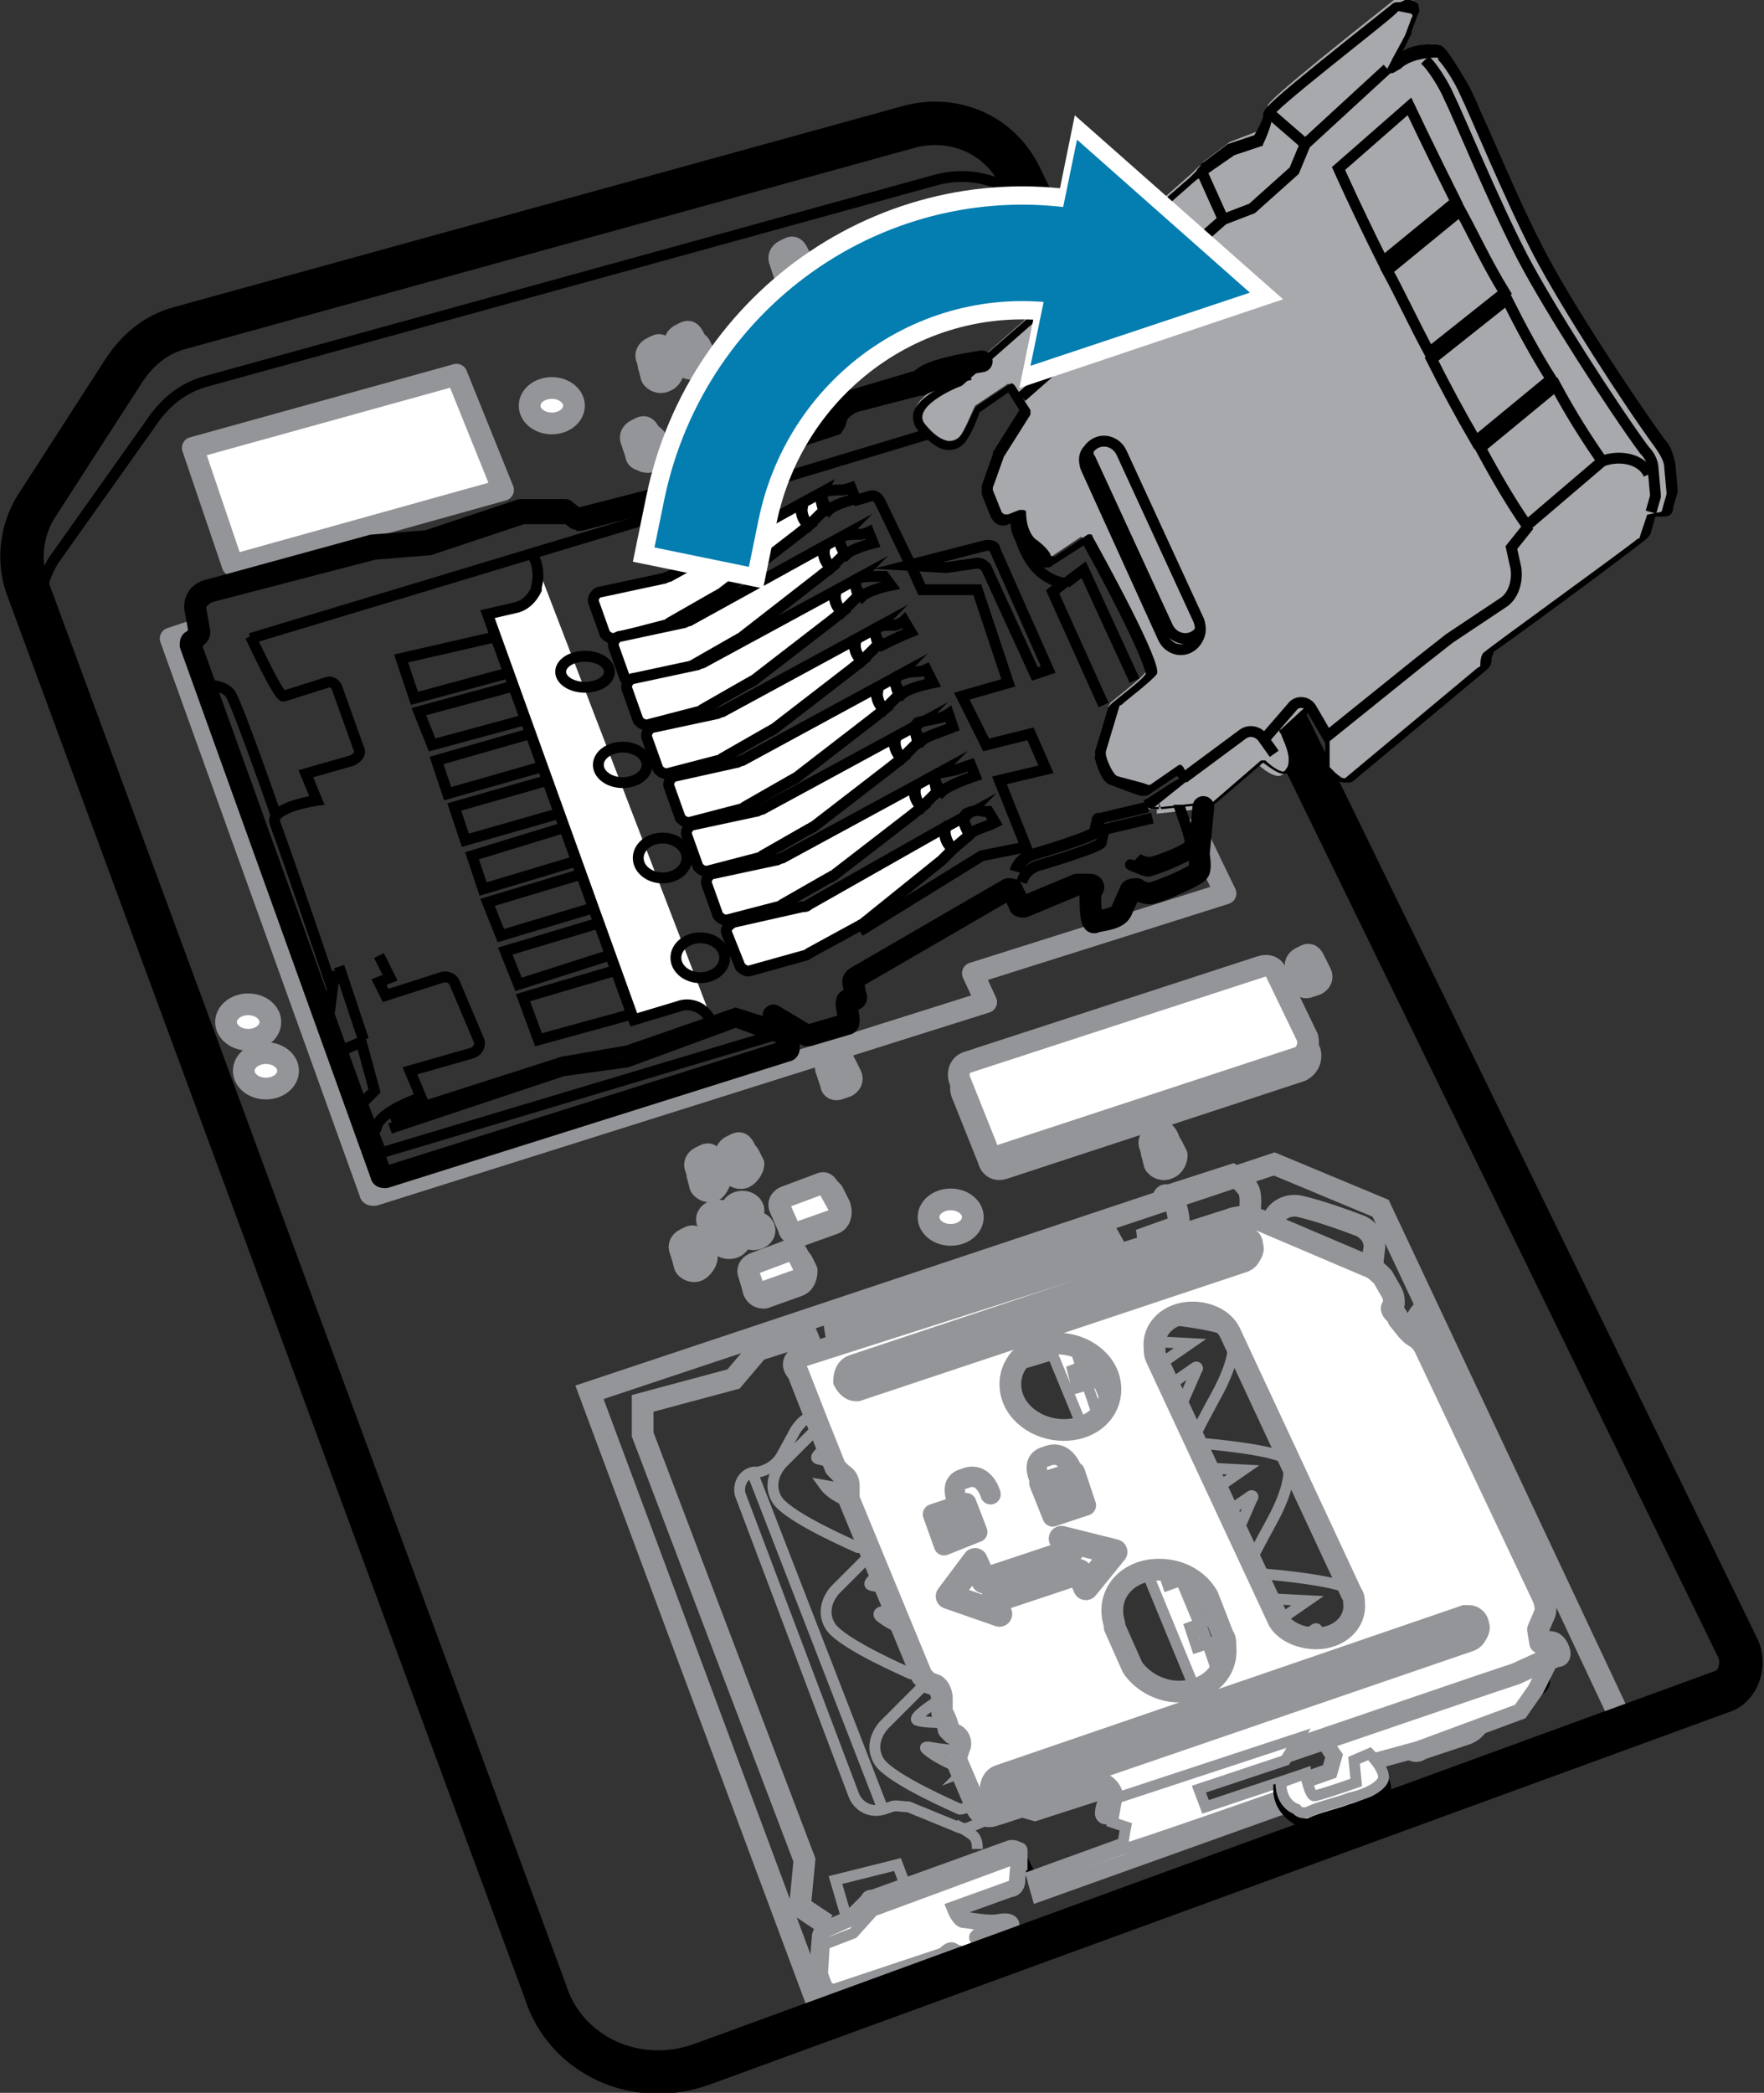 <?xml version="1.0" encoding="utf-8"?>
<!-- Generator: Adobe Illustrator 27.2.0, SVG Export Plug-In . SVG Version: 6.00 Build 0)  -->
<!DOCTYPE svg PUBLIC "-//W3C//DTD SVG 1.1//EN" "http://www.w3.org/Graphics/SVG/1.1/DTD/svg11.dtd">
<svg version="1.1" id="Layer_1" xmlns:x="http://ns.adobe.com/Extensibility/1.0/" xmlns:i="http://ns.adobe.com/AdobeIllustrator/10.0/" xmlns:graph="http://ns.adobe.com/Graphs/1.0/"
	 xmlns="http://www.w3.org/2000/svg" xmlns:xlink="http://www.w3.org/1999/xlink" x="0px" y="0px" width="79.6px" height="94.4px"
	 viewBox="0 0 79.6 94.4" style="enable-background:new 0 0 79.6 94.4;" xml:space="preserve">
<rect x="0" y="0" width="79.6" height="94.4" fill="#333333" stroke="none"/>
<style type="text/css">
	.st0{display:none;}
	.st1{display:inline;}
	
		.st2{clip-path:url(#SVGID_00000170972319063851789450000015798302603473425087_);fill:none;stroke:#010101;stroke-width:5.043;stroke-linecap:round;stroke-linejoin:round;stroke-miterlimit:10;}
	
		.st3{clip-path:url(#SVGID_00000096049777755843420040000010035161457149650566_);fill:none;stroke:#FFFFFF;stroke-width:2.101;stroke-linecap:round;stroke-linejoin:round;stroke-miterlimit:10;}
	.st4{fill:none;stroke:#939598;stroke-width:0.98;stroke-miterlimit:10;}
	.st5{fill:#FFFFFF;stroke:#939598;stroke-width:0.49;stroke-miterlimit:10;}
	.st6{fill:none;stroke:#939598;stroke-width:0.49;stroke-miterlimit:10;}
	.st7{fill:none;stroke:#000000;stroke-width:0.49;stroke-miterlimit:10;}
	.st8{fill:#FFFFFF;stroke:#939598;stroke-width:0.735;stroke-miterlimit:10;}
	.st9{fill:none;stroke:#939598;stroke-width:0.245;stroke-miterlimit:10;}
	.st10{fill:#FFFFFF;stroke:#939598;stroke-width:0.98;stroke-linecap:round;stroke-linejoin:round;stroke-miterlimit:10;}
	.st11{stroke:#939598;stroke-miterlimit:10;}
	.st12{fill:none;stroke:#939598;stroke-width:1.149;stroke-linecap:round;stroke-linejoin:round;stroke-miterlimit:10;}
	.st13{fill:none;stroke:#939598;stroke-width:0.919;stroke-linecap:round;stroke-linejoin:round;stroke-miterlimit:10;}
	.st14{fill:#FFFFFF;stroke:#000000;stroke-width:0.49;stroke-miterlimit:10;}
	.st15{fill:none;stroke:#000000;stroke-width:1.96;stroke-miterlimit:10;}
	.st16{fill:none;stroke:#939598;stroke-width:0.98;stroke-linecap:round;stroke-linejoin:round;stroke-miterlimit:10;}
	.st17{fill:#A7A9AC;}
	.st18{fill:none;stroke:#000000;stroke-width:0.98;stroke-linecap:round;stroke-linejoin:round;stroke-miterlimit:10;}
	.st19{fill:none;stroke:#FFFFFF;stroke-width:6;stroke-linecap:square;stroke-linejoin:bevel;}
	.st20{fill:#FFFFFF;}
	.st21{fill:none;stroke:#047DB0;stroke-width:4.35;stroke-linecap:square;stroke-linejoin:bevel;}
	.st22{fill:#047DB0;}
</style>
<g class="st0">
	<g class="st1">
		<g>
			<defs>
				<path id="SVGID_1_" d="M36.1,21.6l6.8,17.3l18.8-7.6c0,0,6.4-10.2,4.9-12S50.9,6.4,50.9,6.4L36.1,21.6z"/>
			</defs>
			<clipPath id="SVGID_00000183236295511518266940000001839374264335700609_">
				<use xlink:href="#SVGID_1_"  style="overflow:visible;"/>
			</clipPath>
			
				<path style="clip-path:url(#SVGID_00000183236295511518266940000001839374264335700609_);fill:none;stroke:#010101;stroke-width:5.043;stroke-linecap:round;stroke-linejoin:round;stroke-miterlimit:10;" d="
				M55,15.7c0,0,0.5,0.9,1.2,2.3c-4.7,0-14.6,3.6-18.4,13.7l2.6,4.8C44.1,26.3,54,22.7,58.7,22.7c0.9,1.5,1.5,2.7,1.5,2.5
				c0-0.5,2.1-5.6,2.1-5.6L55,15.7z"/>
		</g>
	</g>
	<g class="st1">
		<g>
			<defs>
				<path id="SVGID_00000170990823709207118170000016212750070028358842_" d="M36.1,21.6l6.8,17.3l18.8-7.6c0,0,6.4-10.2,4.9-12
					S50.9,6.4,50.9,6.4L36.1,21.6z"/>
			</defs>
			<clipPath id="SVGID_00000044151775728243268250000013833814533869451454_">
				<use xlink:href="#SVGID_00000170990823709207118170000016212750070028358842_"  style="overflow:visible;"/>
			</clipPath>
			
				<path style="clip-path:url(#SVGID_00000044151775728243268250000013833814533869451454_);fill:none;stroke:#FFFFFF;stroke-width:2.101;stroke-linecap:round;stroke-linejoin:round;stroke-miterlimit:10;" d="
				M62.3,19.6l-7.4-4c0,0,0.5,0.9,1.2,2.3c-4.7,0-14.6,3.6-18.4,13.7l2.6,4.8C44.1,26.3,54,22.7,58.7,22.7"/>
		</g>
	</g>
</g>
<g>
	<g>
		<polygon class="st4" points="26.6,62.8 37,90.7 73.4,78.1 62.3,54.5 57.5,52.5 		"/>
	</g>
	<path class="st5" d="M48.5,59.8l7.6,18.2l-9.2,2.6L40,62.4L48.5,59.8z M47.5,61.1l-6,1.8l2.8,6.8l6-1.8L47.5,61.1z M51.5,70.3
		l-6,1.8l2.8,6.8l6-1.8L51.5,70.3z"/>
	<path class="st6" d="M63.2,78.7c0,0,0.5-0.2,0.6-0.3c0.1-0.1-0.1-0.7-0.1-0.7l-0.4-0.8l0.1,1.2"/>
	<path class="st7" d="M66.6,77.1l2.7-0.8c0.2-0.1,0.4-0.2,0.4-0.5l0.1-0.8"/>
	<path class="st7" d="M2,28.8c-0.4-1.2-0.2-2.5,0.4-3.5l4.4-6.2c0.6-0.9,1.4-1.6,2.5-1.9l33-9.1c2-0.5,4,0.4,4.9,2.2"/>
	<line class="st6" x1="63.2" y1="60.9" x2="69.1" y2="73.5"/>
	<g>
		<path class="st6" d="M62.6,74.2l2.7-1l-3.1-6.8l-1.3,0.2l0.7,1.5l-1.5,0.4l-4.4-10c-0.2-0.5-0.7-0.7-1.2-0.5l-3.7,1.2
			c-0.1,0-0.3,0-0.4-0.1l-0.5-0.6c-0.1-0.1-0.4-0.2-0.5-0.1l-4.1,1.4l-0.8-0.5c0,0-3.1,1.2-3.4,1.3c-0.4,0.1,0.1,0.9,0.1,0.9
			s-1.1,0.5-1.7,0.7c-0.2,0.1-0.3,0.2-0.3,0.5V63l-2.6,0.9c-0.3,0.1-0.5,0.3-0.7,0.6l-0.6,1.1c-0.2,0.4-0.6,0.7-1.1,0.8l-0.2,0
			c-0.5,0.1-0.7,0.6-0.6,1l5.1,13.5c0.2,0.6,0.8,0.9,1.4,0.7l0.3-0.1c0.2-0.1,0.5,0,0.8,0l2.2,0.9c0.2,0.1,0.4,0.1,0.6,0l1.6-0.7
			c0.2-0.1,0.4-0.1,0.6,0l0.7,0.2l11.2-3.6l0.3-0.4c0.2-0.2,0.5-0.5,0.7-0.5l3.6-1.2c0.5-0.1,0.7-0.6,0.5-1.1L62.6,74.2"/>
	</g>
	<path class="st6" d="M39.9,63.1l-2.7,1l-1.9,1.9c0,0-0.8,0.8-0.2,1.7c0.6,0.8,3.4,2,3.6,2.1c0.2,0.1,4.2-1.6,4.2-1.6L41,62.6
		L39.9,63.1z"/>
	<path class="st6" d="M40.8,64.3c0,0-2.5,0.9-3.1,0.7c0,0-1.1,0.7-0.8,0.8S38,66,38.2,66c0.2,0,3.1-1.2,3.1-1.2L40.8,64.3z"/>
	<path class="st6" d="M37.2,67c0,0,1.7,0.3,1.9,0.2c0.2,0,2.5-1,2.5-1l0.5,0.5L41.7,67l-2.6,1C39.1,68,37.7,67.7,37.2,67z"/>
	<path class="st6" d="M42.3,68.8l-2.7,1l-1.9,1.9c0,0-0.8,0.8-0.2,1.7c0.6,0.8,3.4,2,3.6,2.1c0.2,0.1,4.2-1.6,4.2-1.6l-1.9-5.5
		L42.3,68.8z"/>
	<path class="st6" d="M43.2,70c0,0-2.5,0.9-3.1,0.7c0,0-1.1,0.7-0.8,0.8c0.2,0.1,1.1,0.1,1.3,0.1c0.2,0.1,3.1-1.2,3.1-1.2L43.2,70z"
		/>
	<path class="st6" d="M39.7,72.9c-0.1-0.1,0-0.2,0.1-0.2c0.5,0.1,1.5,0.2,1.6,0.2c0.2-0.1,2.5-1,2.5-1l0.5,0.5l-0.5,0.4l-2.6,1
		C41.5,73.7,40.4,73.5,39.7,72.9z"/>
	<path class="st6" d="M44.5,74.9l-2.7,1l-1.9,1.9c0,0-0.8,0.8-0.2,1.7c0.6,0.8,3.4,2,3.6,2.1c0.2,0.1,4.2-1.6,4.2-1.6l-1.9-5.5
		L44.5,74.9z"/>
	<path class="st6" d="M45.3,76.1c0,0-2.5,0.9-3.1,0.7c0,0-1.1,0.7-0.8,0.8s1.1,0.1,1.3,0.1c0.2,0.1,3.1-1.2,3.1-1.2L45.3,76.1z"/>
	<path class="st6" d="M41.8,78.9c-0.1-0.1,0-0.1,0.1-0.1c0.5,0.1,1.5,0.2,1.7,0.2c0.2-0.1,2.5-1,2.5-1l0.5,0.5l-0.5,0.4l-2.6,1
		C43.6,79.8,42.5,79.5,41.8,78.9z"/>
	<path class="st6" d="M48.4,60.5l3.3-1.1c0,0,3.7,0.3,3.9,0.8c0.2,0.6-0.1,1.6-0.7,2.7c-0.6,1.1-0.8,1.5-0.8,1.5l-3.9,1.4L48.4,60.5
		z"/>
	<path class="st6" d="M48.4,61.8l3.4-1.3l1.9,0.1c0,0,0,0,0,0l-1.3,0.9l-3.8,1.1L48.4,61.8z"/>
	<path class="st6" d="M49.1,64.1l3.5-1.5l1.3-0.9c0.1-0.1,0.2,0,0.1,0.1l-0.7,1.6L49.2,65L49.1,64.1z"/>
	<path class="st6" d="M50.9,66.2l3.3-1.1c0,0,3.7,0.3,3.9,0.8c0.2,0.6-0.1,1.6-0.7,2.7c-0.6,1.1-0.8,1.5-0.8,1.5l-3.9,1.4L50.9,66.2
		z"/>
	<path class="st6" d="M50.8,67.5l3.4-1.3l1.9,0.1c0,0,0,0,0,0l-1.3,0.9l-3.8,1.1L50.8,67.5z"/>
	<path class="st6" d="M51.6,69.9l3.5-1.5l1.3-0.9c0.1-0.1,0.2,0,0.1,0.1l-0.7,1.6l-4.2,1.5L51.6,69.9z"/>
	<path class="st6" d="M53.8,72.1l3.3-1.1c0,0,3.7,0.3,3.9,0.8c0.2,0.6-0.1,1.6-0.7,2.7c-0.6,1.1-0.8,1.5-0.8,1.5l-3.9,1.4L53.8,72.1
		z"/>
	<path class="st6" d="M53.7,73.4l3.4-1.3l1.9,0.1c0,0,0,0,0,0l-1.3,0.9L54,74.3L53.7,73.4z"/>
	<path class="st6" d="M54.5,75.9l3.5-1.5l1.3-0.9c0.1-0.1,0.2,0,0.1,0.1l-0.7,1.6l-4.2,1.5L54.5,75.9z"/>
	<path class="st4" d="M60.3,80.7l0.4-1.2l2.6-0.9l0.2,0.1c0.1,0.2,0.4,0.4,0.6,0.2l2.1-0.7c0.5-0.2,0.7-0.7,0.6-1.2L66.3,76l3.4-1.2
		l-0.2-0.5l-0.5-0.9l0.8-2c0.1-0.2,0.1-0.4,0-0.6l-5.5-11.6c-0.2-0.4-0.7,1.2-1.1,1.5c-0.2,0.2-0.6-0.5-0.5-0.7c0.7-0.5-0.7-1-0.7-1
		l-0.2-0.8l0.2-1.8c0.1-0.5-0.2-0.9-0.6-1.1c-0.8-0.3-1.9-0.7-2.8-0.9c-0.6-0.1-1.2,0.3-1.2,0.9l-0.1,0.8l-0.9-0.4c0,0,0-0.4,0-0.9
		c0-0.4,0.1-0.9-0.1-1.2c-0.4-0.5-0.4-0.4-0.7-0.6l-3.1,1c0.1-0.3,0.7,0.1,0.7,1.3l-1.4,0.5l0.2,1.5l-1,0.2l-0.9-1.6L37.7,60
		l0.2,1.2l-1,0.2l-0.5-1.2l-2.2,0.7l-1.1,1.3L29,63.3v1.4l7.3,19.2L36.1,86l1.2,0.8"/>
	<polyline class="st7" points="46.1,83.8 46.9,85.4 57.8,81.5 	"/>
	<path class="st7" d="M42.7,86c-0.4,0.1-0.1-0.1-1.5,0.6c-1.4,0.6-1.9,1-1.9,1L39,87.9l-1.8,0.2"/>
	<path class="st7" d="M44.1,87.4l-1.3-0.7c-0.4,0.1-0.4-0.1-1.7,0.6c-1.4,0.6-1.9,1-1.9,1L39,88.6l-1.8,0.2"/>
	<path class="st6" d="M44.1,83.4c0-0.2,0-0.3-0.1-0.5s-0.9-0.6-0.9-0.6"/>
	<line class="st6" x1="33.9" y1="66.3" x2="39.8" y2="81.5"/>
	<path class="st6" d="M60.7,77.4l0.4,0.3c0,0-0.2,1.2-0.1,1.2c0.2,0,2.3-0.8,2.3-0.8l0.4,0.4"/>
	<line class="st7" x1="66.1" y1="75.8" x2="66.3" y2="76"/>
	<line class="st6" x1="60.5" y1="78.1" x2="61" y2="78.8"/>
	<polyline class="st6" points="38.2,86.5 37.7,84.8 40.5,84.1 40.8,84.9 	"/>
	<path class="st8" d="M69.3,76.2l0.6-1.2l-0.4-1l-3.3,1.1c0,0-0.1,0.4-0.3,0.4c-0.1,0.1-2.7,0.9-2.7,0.9s-0.1-0.2-0.6-0.1
		c-0.2,0.1-1.8,0.5-1.9,0.6c-0.1,0.1-0.2,0.8-0.2,0.8s-0.4,0-0.5,0.1s-0.1,0.8-0.1,0.9c0,0.1,0.3,0.5,0.3,0.5L60,79.9l-1.7,0.6
		l-11.6,4.2l0.2,0.7l10.9-3.9l1.3,0.1l1.8-0.6l0.9-1.5l2.2-0.6l4.6-1.7L69.3,76.2z"/>
	<line class="st9" x1="56.4" y1="55.9" x2="51.9" y2="57.4"/>
	<line class="st9" x1="57.3" y1="56.3" x2="61.9" y2="58.3"/>
	<g>
		<g>
			<polygon class="st10" points="8.7,20.2 10.5,25.5 22.7,22.1 20.6,16.9 			"/>
		</g>
		<g>
			<path class="st10" d="M58.7,48.3l-13.4,4.4c-0.3,0.1-0.6,0-0.7-0.4l-1.2-3c-0.1-0.3,0-0.7,0.4-0.8l13.2-4.3
				c0.3-0.1,0.6,0,0.7,0.3l1.4,2.9C59.2,47.7,59.1,48.1,58.7,48.3z"/>
			<path class="st10" d="M58.6,47.7l-13.4,4.4c-0.3,0.1-0.6,0-0.7-0.4l-1.2-3c-0.1-0.3,0-0.7,0.4-0.8l13.2-4.3
				c0.3-0.1,0.6,0,0.7,0.3l1.4,2.9C59.1,47.2,58.9,47.6,58.6,47.7z"/>
		</g>
		<g>
			<path class="st10" d="M37.6,55.2l-1.4,0.5c-0.2,0.1-0.5,0-0.6-0.3l-0.3-0.7c-0.1-0.2,0-0.5,0.3-0.6l1.4-0.5
				c0.2-0.1,0.5,0,0.6,0.2l0.3,0.6C38,54.8,37.9,55.1,37.6,55.2z"/>
			<path class="st10" d="M37.7,55l-1.7,0.6c-0.2,0.1-0.4,0-0.4-0.2l-0.4-0.9c-0.1-0.2,0-0.4,0.2-0.5l1.6-0.6c0.2-0.1,0.3,0,0.4,0.2
				l0.5,0.9C38,54.7,37.9,54.9,37.7,55z"/>
		</g>
		<g>
			<path class="st10" d="M36,58l-1.4,0.5c-0.2,0.1-0.5,0-0.6-0.3l-0.1-0.4c-0.1-0.2,0-0.5,0.3-0.6l1.4-0.5c0.2-0.1,0.5,0,0.6,0.2
				l0.2,0.4C36.4,57.6,36.3,57.9,36,58z"/>
			<path class="st10" d="M36.1,57.7l-1.7,0.6c-0.2,0.1-0.4,0-0.4-0.2l-0.2-0.6c-0.1-0.2,0-0.4,0.2-0.5l1.6-0.6
				c0.2-0.1,0.3,0,0.4,0.2l0.3,0.6C36.4,57.4,36.3,57.7,36.1,57.7z"/>
		</g>
		<g>
			<path class="st10" d="M32.2,53.7L32.2,53.7c-0.2,0.1-0.5,0-0.6-0.2l-0.1-0.4c-0.1-0.2,0-0.5,0.3-0.6h0c0.2-0.1,0.5,0,0.6,0.2
				l0.2,0.4C32.5,53.2,32.4,53.6,32.2,53.7z"/>
			<path class="st10" d="M32.2,53.4L32,53.5c-0.2,0.1-0.4,0-0.4-0.2l-0.2-0.6c-0.1-0.2,0-0.4,0.2-0.5l0.2-0.1c0.2-0.1,0.3,0,0.4,0.2
				l0.3,0.6C32.5,53.1,32.4,53.3,32.2,53.4z"/>
		</g>
		<g>
			<path class="st10" d="M33.6,53.1L33.6,53.1c-0.2,0.1-0.5,0-0.6-0.2l-0.1-0.4c-0.1-0.2,0-0.5,0.3-0.6h0c0.2-0.1,0.5,0,0.6,0.2
				l0.2,0.4C34,52.7,33.8,53,33.6,53.1z"/>
			<path class="st10" d="M33.7,52.9L33.4,53c-0.2,0.1-0.4,0-0.4-0.2l-0.2-0.6c-0.1-0.2,0-0.4,0.2-0.5l0.2-0.1c0.2-0.1,0.3,0,0.4,0.2
				l0.3,0.6C34,52.6,33.8,52.8,33.7,52.9z"/>
			<path class="st10" d="M31.5,57.3L31.5,57.3c-0.2,0.1-0.5,0-0.6-0.2l-0.1-0.4c-0.1-0.2,0-0.5,0.3-0.6h0c0.2-0.1,0.5,0,0.6,0.2
				l0.2,0.4C31.9,56.9,31.7,57.2,31.5,57.3z"/>
			<path class="st10" d="M31.6,57.1l-0.3,0.1c-0.2,0.1-0.4,0-0.4-0.2l-0.2-0.6c-0.1-0.2,0-0.4,0.2-0.5l0.2-0.1
				c0.2-0.1,0.3,0,0.4,0.2l0.3,0.6C31.8,56.8,31.7,57,31.6,57.1z"/>
			<path class="st10" d="M38.2,49l-0.3,0.1c-0.2,0.1-0.4,0-0.4-0.2l-0.2-0.6c-0.1-0.2,0-0.4,0.2-0.5l0.2-0.1c0.2-0.1,0.3,0,0.4,0.2
				l0.3,0.6C38.5,48.7,38.4,48.9,38.2,49z"/>
		</g>
		<g>
			<path class="st10" d="M30,17.2L30,17.2c-0.2,0.1-0.5,0-0.6-0.2l-0.1-0.4c-0.1-0.2,0-0.5,0.3-0.6h0c0.2-0.1,0.5,0,0.6,0.2l0.2,0.4
				C30.4,16.8,30.3,17.1,30,17.2z"/>
			<path class="st10" d="M30.1,16.9L29.8,17c-0.2,0.1-0.4,0-0.4-0.2l-0.2-0.6c-0.1-0.2,0-0.4,0.2-0.5l0.2-0.1c0.2-0.1,0.3,0,0.4,0.2
				l0.3,0.6C30.4,16.6,30.3,16.8,30.1,16.9z"/>
		</g>
		<g>
			<path class="st10" d="M31.4,16.6L31.4,16.6c-0.2,0.1-0.5,0-0.6-0.2L30.7,16c-0.1-0.2,0-0.5,0.3-0.6h0c0.2-0.1,0.5,0,0.6,0.2
				l0.2,0.4C31.8,16.2,31.7,16.5,31.4,16.6z"/>
			<path class="st10" d="M31.5,16.4l-0.3,0.1c-0.2,0.1-0.4,0-0.4-0.2l-0.3-0.7c-0.1-0.2,0-0.4,0.2-0.5l0.2-0.1
				c0.2-0.1,0.3,0,0.4,0.2l0.3,0.6C31.8,16.1,31.7,16.3,31.5,16.4z"/>
			<path class="st10" d="M29.4,20.8L29.4,20.8c-0.2,0.1-0.5,0-0.6-0.2l-0.1-0.4c-0.1-0.2,0-0.5,0.3-0.6h0c0.2-0.1,0.5,0,0.6,0.2
				l0.2,0.4C29.7,20.4,29.6,20.8,29.4,20.8z"/>
			<path class="st10" d="M29.4,20.6l-0.3,0.1c-0.2,0.1-0.4,0-0.4-0.2l-0.2-0.6c-0.1-0.2,0-0.4,0.2-0.5l0.2-0.1
				c0.2-0.1,0.3,0,0.4,0.2l0.3,0.6C29.7,20.3,29.6,20.5,29.4,20.6z"/>
			<path class="st10" d="M36.1,12.5l-0.3,0.1c-0.2,0.1-0.4,0-0.4-0.2l-0.2-0.6c-0.1-0.2,0-0.4,0.2-0.5l0.2-0.1
				c0.2-0.1,0.3,0,0.4,0.2l0.3,0.6C36.3,12.2,36.2,12.5,36.1,12.5z"/>
		</g>
		<g>
			<path class="st10" d="M52.7,52.7L52.7,52.7c-0.2,0.1-0.5,0-0.6-0.2l-0.1-0.4c-0.1-0.2,0-0.5,0.3-0.6h0c0.2-0.1,0.5,0,0.6,0.2
				l0.2,0.4C53.1,52.3,53,52.6,52.7,52.7z"/>
			<path class="st10" d="M52.8,52.4l-0.3,0.1c-0.2,0.1-0.4,0-0.4-0.2l-0.2-0.6c-0.1-0.2,0-0.4,0.2-0.5l0.2-0.1
				c0.2-0.1,0.3,0,0.4,0.2L53,52C53.1,52.2,53,52.4,52.8,52.4z"/>
			<path class="st10" d="M59.4,44.4l-0.3,0.1c-0.2,0.1-0.4,0-0.4-0.2l-0.2-0.6c-0.1-0.2,0-0.4,0.2-0.5l0.2-0.1
				c0.2-0.1,0.3,0,0.4,0.2l0.3,0.6C59.7,44.1,59.6,44.3,59.4,44.4z"/>
		</g>
		<ellipse class="st10" cx="34" cy="55.5" rx="0.5" ry="0.4"/>
		<ellipse class="st10" cx="32.9" cy="55.9" rx="0.5" ry="0.4"/>
		<ellipse class="st10" cx="33.5" cy="54.6" rx="0.5" ry="0.4"/>
		<ellipse class="st10" cx="32.4" cy="55" rx="0.5" ry="0.4"/>
		<ellipse class="st10" cx="42.9" cy="54.9" rx="1" ry="0.8"/>
		<ellipse class="st10" cx="11.2" cy="46.1" rx="1" ry="0.8"/>
		<ellipse class="st10" cx="12" cy="48.3" rx="1" ry="0.8"/>
		<ellipse class="st10" cx="24.9" cy="18.3" rx="1" ry="0.8"/>
		<ellipse class="st10" cx="34.7" cy="15.9" rx="1" ry="0.8"/>
		<ellipse class="st10" cx="37.5" cy="15.2" rx="1" ry="0.8"/>
		<ellipse class="st10" cx="41" cy="14.4" rx="0.5" ry="0.4"/>
		<ellipse class="st10" cx="39.8" cy="14.8" rx="0.5" ry="0.4"/>
		<ellipse class="st10" cx="40.5" cy="13.5" rx="0.5" ry="0.4"/>
		<ellipse class="st10" cx="39.4" cy="13.9" rx="0.5" ry="0.4"/>
	</g>
	<g>
		<path class="st6" d="M62.2,77.9c-0.7-0.5-0.1-1.3-0.1-1.3s4.6-1.2,5.9-2.1c1.3-0.9,0.2-3.1,0.1-3.2c-0.1-0.2-0.7-1.5-1.2-2.5
			c-0.5-1,0.4-0.7,0.4-0.7l2.3,4.8"/>
		<path class="st10" d="M36.1,61.2L55.5,55c0.5-0.2,1.1-0.1,1.5,0.1l4.7,2c0.3,0.1,0.5,0.3,0.7,0.5l0.4,0.7c0.1,0.2,0.1,0.3,0.1,0.5
			L62.8,59c0,0.2,0.2,0.2,0.3,0.5l0.4,0.5c0.1,0.1,0.1,0.1,0.2,0.2l0.3,0.2c0.1,0.1,0.2,0.2,0.3,0.4L69.6,72
			c0.1,0.2,0.2,0.6,0.1,0.8l-0.3,0.7l0.1,0.6c0,0,0.4-0.1,0.6,0c0.2,0.1,0.4,0.6,0.2,0.6s-1.9,0.8-1.9,0.8l-1.5,0.5l-17,5.8
			c0-0.4,0.3-0.8,0.3-0.8s-0.2-0.9-1.3-0.5c-0.8,0.3-3.1,1.1-4.1,1.4c-0.3,0.1-0.6-0.1-0.7-0.3l-0.9-2.1c0-0.1-0.1-0.2,0-0.4
			l0.1-0.3c0.1-0.2,0-0.5-0.3-0.6c-0.1-0.1-0.2-0.2-0.2-0.2c0-0.1-0.1-0.4-0.2-0.6c-0.1-0.1-0.1-0.2-0.1-0.3l0-0.5
			c0-0.2-0.1-0.5-0.3-0.6l-0.3-0.1c-0.1-0.1-0.2-0.2-0.3-0.3l-3.3-8c0-0.1,0-0.1,0-0.2V67c0-0.2-0.1-0.4-0.3-0.5l0,0
			c-0.1-0.1-0.2-0.2-0.3-0.3l-0.8-2l-0.9-2.3C35.7,61.6,35.8,61.3,36.1,61.2z M47.7,60.6c-1.3,0-2.2,0.9-2.1,2
			c0.1,1.1,1.2,1.9,2.4,1.9c1.3,0,2.2-0.9,2.1-2S48.9,60.6,47.7,60.6z M51.1,75.2c0.4,0.6,1.2,1.1,2.1,1.1c1.3,0,2.2-0.9,2.1-2
			c0-0.2,0-0.4-0.1-0.5l-0.7-1.8c-0.4-0.7-1.2-1.2-2.2-1.2c-1.3,0-2.2,0.9-2.1,2c0,0.2,0.1,0.4,0.1,0.6L51.1,75.2z M57.7,73.1
			c0.3,0.5,1,0.8,1.7,0.8c1,0,1.8-0.7,1.7-1.6c0-0.1,0-0.3-0.1-0.4l-5.5-11.8c-0.3-0.6-1-0.9-1.7-0.9c-1,0-1.8,0.7-1.7,1.6
			c0,0.2,0,0.3,0.1,0.5L57.7,73.1z"/>
		<g>
			<path class="st11" d="M56.1,55.9c0.2,0,0.4,0.1,0.4,0.3c0.1,0.2-0.1,0.5-0.3,0.6l-17.4,5.8c0,0-0.1,0-0.1,0
				c-0.2,0-0.4-0.1-0.4-0.3c-0.1-0.2,0.1-0.5,0.3-0.6L56,55.9C56,55.9,56.1,55.9,56.1,55.9 M56.1,55.8c-0.1,0-0.1,0-0.2,0l-17.4,5.8
				c-0.3,0.1-0.4,0.4-0.4,0.7c0.1,0.2,0.3,0.4,0.5,0.4l0,0c0,0,0.1,0,0.1,0l17.4-5.8c0.3-0.1,0.4-0.4,0.4-0.7
				C56.5,55.9,56.3,55.8,56.1,55.8L56.1,55.8z"/>
		</g>
		<g>
			<path class="st11" d="M66.3,73c0.2,0,0.4,0.1,0.4,0.3c0.1,0.2-0.1,0.5-0.3,0.6l-21,7.2c0,0-0.1,0-0.1,0c-0.2,0-0.4-0.1-0.4-0.3
				c-0.1-0.2,0.1-0.5,0.3-0.6l21-7.2C66.2,73,66.2,73,66.3,73 M66.3,72.9c-0.1,0-0.1,0-0.2,0l-21,7.2c-0.3,0.1-0.4,0.4-0.4,0.7
				c0.1,0.2,0.3,0.4,0.5,0.4l0,0c0,0,0.1,0,0.1,0l21-7.2c0.3-0.1,0.4-0.4,0.4-0.7C66.7,73.1,66.5,72.9,66.3,72.9L66.3,72.9z"/>
		</g>
		<g>
			<g>
				<polygon class="st12" points="44,70.4 42.8,72 45.1,72.8 44.8,72.2 48.7,70.9 49,71.6 50.3,70 47.9,69.4 48.3,70 44.4,71.3 				
					"/>
			</g>
			<g>
				<polygon class="st13" points="48.5,66.4 49,67.9 47.5,68.4 46.9,66.9 				"/>
			</g>
			<g>
				<polygon class="st13" points="48.3,66.9 48.5,67.5 47.8,67.7 47.6,67.2 				"/>
			</g>
			<g>
				<path class="st13" d="M48.4,66.4c0,0-0.3-1.1-1.2-0.7c-0.8,0.2-0.2,1.2-0.2,1.2"/>
			</g>
			<g>
				<polygon class="st13" points="43.6,67.8 44.1,69.1 42.6,69.7 42.1,68.3 				"/>
			</g>
			<g>
				<polygon class="st13" points="43.3,68.4 43.6,68.9 42.9,69.2 42.7,68.6 				"/>
			</g>
			<g>
				<path class="st13" d="M44.7,67.4c0,0-0.3-1.1-1.2-0.7c-0.8,0.2-0.2,1.2-0.2,1.2"/>
			</g>
		</g>
	</g>
	<path class="st5" d="M58.6,78.4l-8.2,2.7l-0.2,1.1l0.6,0.2c0,0-0.2,1-0.1,1c0.2,0,8.2-2.8,8.2-2.8L58.9,80l-4.5,1.5l-0.3-0.8
		l3.9-1.3L58.6,78.4z"/>
	<path class="st14" d="M59,80.5c0,0,0.2,1,0.4,1c0.2,0,1.9-0.6,1.9-0.6l-0.1-1l0.7-0.3c0,0,0.8,0.8,0.6,1.2c-0.2,0.4-1,0.7-1.5,0.8
		c-0.5,0.2-1.4,0.4-1.8,0.6c-0.4,0.2-0.6-0.1-0.6-0.1s-0.9-0.4-0.9-1.4L59,80.5z"/>
	<path class="st5" d="M58.9,80c0,0,0.2,1,0.4,1c0.2,0,1.9-0.6,1.9-0.6l-0.1-1l0.7-0.3c0,0,0.8,0.8,0.6,1.2c-0.2,0.4-1,0.7-1.5,0.8
		c-0.5,0.2-1.4,0.4-1.8,0.6s-0.6-0.1-0.6-0.1s-0.7-0.2-0.7-1.2L58.9,80z"/>
	<path class="st8" d="M46,83.6l-0.1,1.2c0,0.2-0.1,0.4-0.3,0.4l-2.5,0.9c0,0,0.2,0.5,0.4,0.5c0.2,0,1.1,0.2,1.6,0.1
		c0.5-0.1,0.6,0.1,0.5,0.2c-0.2,0.1-1.6,0.4-1.5,0.5c0,0,0.2,0.5,1,0.3c0.8-0.2,0.8-0.2,0.8-0.2s0.3,0.6,0,0.6
		c-0.3,0-1.3,0.4-1.6,0.2c-0.3-0.1-1-0.1-1.3-0.3c-0.1-0.1-0.3,0.1-0.4,0.2l-4.8,1.6c-0.2,0.1-0.5,0-0.6-0.2l-0.3-0.8
		c0-0.1,0-0.1,0-0.2l0.1-1.2c0-0.2,0.1-0.3,0.3-0.4l0.9-0.4c0.1,0,0.1-0.1,0.2-0.1l0.8-0.8c0-0.1,0.1-0.1,0.2-0.1l6.1-2.2
		c0.2-0.1,0.4,0,0.5,0.1l0,0C46,83.4,46,83.5,46,83.6z"/>
	<polyline class="st6" points="37.1,89.3 37.2,87.7 38.5,87.2 39.4,86.2 45.9,83.8 	"/>
	<path class="st15" d="M24.6,89.8L1.2,26.4c-0.4-1.2-0.2-2.5,0.4-3.5l4-6.2c0.6-0.9,1.4-1.6,2.5-1.9l33-9.1c2-0.5,4,0.4,4.9,2.2
		l32.4,66.4c0.4,0.8,0,1.8-0.7,2l-46,16.8C28.7,94.2,25.5,92.7,24.6,89.8z"/>
	<g>
		<g>
			<line class="st7" x1="41.8" y1="19.6" x2="11.3" y2="28.8"/>
			<path class="st16" d="M8.9,28.4l-1.2,0.4l9,25c0,0.1,0.1,0.1,0.2,0.1l27.6-8.7l-0.6-1.3l11.4-3.6l-1.4-2.9"/>
		</g>
		<g>
			<path class="st17" d="M52.2,36.4l0,0.1c0,0,0,0-0.1,0c-0.2,0-0.3,0-0.4-0.1l0-0.1l0.1-0.1l1.5-1.2L53,34.7l-1.3,0.9
				c-0.1,0-0.1,0.1-0.2,0.1c0,0-0.1,0-0.1,0c-0.4-0.1-1.1-0.3-1.4-0.5c-0.3-0.1-0.5-0.8-0.6-1.1c0-0.1,0-0.1,0-0.2l0.6-2
				c0-0.1,0.1-0.1,0.1-0.2c0.6-0.5,1.4-1.1,1.6-1.4c0-0.4-1.2-2.9-2.9-6.1l-1.5,1c-0.1,0-0.1,0-0.2,0c-0.1,0-0.2,0-0.2-0.1
				c-0.1-0.1-0.4-0.5-0.7-0.7c-0.3-0.3-0.4-0.8-0.4-1.3l-0.5,0.2c0,0-0.1,0-0.1,0c-0.1,0-0.3-0.1-0.3-0.2l-0.4-1c0-0.1,0-0.2,0-0.2
				l0.5-1.4c0,0,0,0,0-0.1l1.2-2l-0.7-1.1l-1.5,1c-0.2,0.4-0.5,1.2-0.7,1.4c-0.1,0.1-0.3,0.2-0.6,0.2c-0.4,0-0.7-0.2-1.2-0.7
				c-0.2-0.2-0.3-0.5-0.2-0.7c0.1-0.7,1.5-1.3,1.9-1.4l10.6-9.3l0.3-0.3c0,0,0.2-0.1,0.2-0.2l1.2-0.9l1.3-0.5c0.3-0.6,0.4-1,0.4-1.1
				c0-0.1,0-0.3,5.7-4.8c0.1,0,0.1-0.1,0.2-0.1c0,0,0,0,0.1,0l0.5,0.1c0.1,0,0.2,0.1,0.2,0.2c0,0.1,0.1,0.2,0,0.3l-0.3,0.8v0
				l-0.8,1.4c0,0,0.1,0,0.3-0.2c0.5-0.5,1.3-0.5,1.6-0.5h0.1c0.1,0,0.2,0,0.2,0.1c0.2,0.2,0.7,0.9,1.1,1.6c0.1,0.2,0.2,0.6,0.5,1.1
				c0.7,1.6,1.8,4.2,2.8,6.1c1.2,2.4,4.2,6.9,5.5,8.7c0.2,0.3,0.4,0.7,0.4,1l0.1,1.1c0,0.1,0,0.1,0,0.2L75.2,23
				c0,0.1-0.1,0.2-0.3,0.2l-0.5,0.1l-0.2,0.8c0,0.1-0.1,0.1-0.1,0.2c-0.1,0-6.7,4.9-6.9,5.1c-0.1,0-0.1,0.2-0.1,0.5
				c0,0.1,0,0.2-0.1,0.2l-6,5c-0.1,0-0.1,0.1-0.2,0.1c-0.1,0-0.2,0-0.2-0.1L60,34.7c-0.1-0.1-0.1-0.1-0.1-0.2v-1.2L59,32L57.8,33
				c0.2,0.4,0.5,1.1,0.3,1.6C58,34.9,57.8,35,57.7,35c-0.3,0-0.7-0.3-0.9-0.5l-2.2,1.9c-0.1,0-0.1,0-0.4,0.1c-0.1,0-0.1,0-0.1,0
				l-1.9,0.2L52.2,36.4z"/>
			<path d="M63.1,0.5L63.1,0.5l0.5,0.1c0.1,0,0.2,0.1,0.1,0.2l-0.3,0.8c0,0,0,0,0,0l-0.8,1.5c0,0,0,0.2,0.2,0.2
				c0.1,0,0.2-0.1,0.4-0.2c0.4-0.4,1.2-0.5,1.5-0.5c0,0,0,0,0.1,0s0.1,0,0.1,0.1c0.2,0.2,0.7,0.9,1,1.6c0.4,0.8,2,4.7,3.3,7.2
				c1.2,2.3,4.1,6.8,5.5,8.7c0.2,0.3,0.4,0.6,0.4,0.9l0.1,1.1c0,0,0,0.1,0,0.1L75,23c0,0.1-0.1,0.1-0.1,0.1l-0.5,0.1
				c-0.1,0-0.1,0.1-0.1,0.1L74,24.2c0,0,0,0.1-0.1,0.1c-0.6,0.5-6.7,4.9-6.9,5.1c-0.2,0.1-0.2,0.5-0.2,0.6c0,0,0,0.1-0.1,0.1l-6,5
				c0,0-0.1,0-0.1,0c0,0-0.1,0-0.1,0L60,34.6c0,0,0-0.1,0-0.1v-1.3c0,0,0-0.1,0-0.1l-0.8-1.2c0,0-0.1-0.1-0.1-0.1c0,0-0.1,0-0.1,0
				l-1.2,1.1c-0.1,0-0.1,0.1,0,0.2c0.1,0.3,0.5,1,0.3,1.5c-0.1,0.1-0.1,0.2-0.2,0.2c-0.2,0-0.6-0.3-0.8-0.5c0,0-0.1,0-0.1,0
				c0,0-0.1,0-0.1,0l-2.2,1.9c0,0-0.4,0-0.4,0l-1.9,0.2c0,0-0.3,0-0.3,0l1.5-1.2c0.1-0.1,0.1-0.2,0-0.2l-0.2-0.4
				c0,0-0.1-0.1-0.1-0.1c0,0-0.1,0-0.1,0l-1.3,0.9c0,0-0.1,0-0.1,0h0c-0.2-0.1-1.1-0.3-1.4-0.4c-0.2-0.1-0.5-0.8-0.5-1
				c0,0,0-0.1,0-0.1l0.6-2c0,0,0-0.1,0.1-0.1c0.2-0.2,1.4-1.1,1.6-1.4c0.3-0.4-2.4-5.3-2.9-6.2c0-0.1-0.1-0.1-0.1-0.1
				c0,0-0.1,0-0.1,0l-1.5,1c0,0-0.1,0-0.1,0c0,0-0.1,0-0.1-0.1c-0.1-0.2-0.4-0.5-0.7-0.7c-0.3-0.3-0.4-0.8-0.4-1.2
				c0-0.1-0.1-0.1-0.2-0.1c0,0,0,0-0.1,0l-0.5,0.2c0,0,0,0-0.1,0c-0.1,0-0.1,0-0.2-0.1l-0.4-1c0,0,0-0.1,0-0.1l0.5-1.4v0l1.2-1.9
				c0-0.1,0-0.1,0-0.2l-0.7-1.1c0,0-0.1-0.1-0.1-0.1c0,0-0.1,0-0.1,0l-1.5,1c0,0,0,0-0.1,0.1c-0.1,0.2-0.5,1.1-0.7,1.3
				c-0.1,0.1-0.2,0.2-0.4,0.2c-0.2,0-0.6-0.1-1.1-0.7c-0.8-0.8,1.3-1.7,1.6-1.8c0,0,0,0,0,0l10.6-9.3l0,0L54.2,8
				c0,0,0.2-0.1,0.2-0.1L55.7,7l1.2-0.4c0,0,0.1,0,0.1-0.1c0.1-0.2,0.4-0.9,0.4-1.2s5.1-4.2,5.6-4.7C63.1,0.5,63.1,0.5,63.1,0.5
				 M63.1,0.1c-0.1,0-0.2,0-0.3,0.1C57,4.8,57,4.9,57,5.2c0,0.1-0.1,0.4-0.4,0.9l-1.2,0.4h0l0,0l-1.2,0.9C54.2,7.5,54,7.6,54,7.7
				L53.7,8l-10.6,9.2c-0.6,0.2-1.8,0.8-1.9,1.5c0,0.2,0,0.5,0.3,0.8c0.5,0.5,0.9,0.8,1.3,0.8c0.4,0,0.6-0.2,0.7-0.3
				c0.2-0.2,0.5-0.8,0.7-1.4l1.3-0.9l0.5,0.8l-1.2,1.9c0,0,0,0.1,0,0.1l-0.5,1.4c0,0.1,0,0.2,0,0.4l0.4,1c0.1,0.2,0.3,0.4,0.5,0.4
				c0.1,0,0.1,0,0.2,0l0.2-0.1c0,0.4,0.2,0.9,0.5,1.1c0.2,0.2,0.5,0.6,0.7,0.7c0.1,0.1,0.2,0.2,0.4,0.2c0.1,0,0.2,0,0.3-0.1l1.4-0.9
				c1.6,2.9,2.7,5.2,2.8,5.8c-0.2,0.3-0.9,0.8-1.5,1.3c-0.1,0.1-0.1,0.1-0.2,0.2l-0.6,2c0,0.1,0,0.2,0,0.3c0.2,0.7,0.4,1.1,0.7,1.2
				c0.3,0.1,1,0.4,1.4,0.5c0,0,0.1,0,0.1,0c0.1,0,0.2,0,0.3-0.1l1.2-0.8l0.1,0.1L51.8,36l-0.2,0.1l0.1,0.2c0.1,0.2,0.3,0.2,0.5,0.2
				c0,0,0.1,0,0.1,0l0-0.3l0.1,0.3l1.9-0.2l0,0c0,0,0.1,0,0.1,0c0.3,0,0.4,0,0.5-0.1l0,0l0,0l2.1-1.8c0.4,0.3,0.7,0.5,0.9,0.5
				c0.3,0,0.5-0.1,0.6-0.4c0.2-0.5-0.1-1.2-0.3-1.6l0.9-0.8l0.7,1v1.2c0,0.1,0.1,0.3,0.1,0.4l0.5,0.5c0.1,0.1,0.2,0.1,0.4,0.1
				c0.1,0,0.2,0,0.3-0.1l6-5c0.1-0.1,0.2-0.2,0.2-0.4c0-0.2,0.1-0.3,0.1-0.4c0.2-0.1,5.8-4.2,6.9-5.1c0.1-0.1,0.2-0.2,0.2-0.3
				l0.2-0.7l0.4,0c0.2,0,0.4-0.1,0.4-0.4l0.2-0.7c0-0.1,0-0.2,0-0.2l-0.1-1.1c-0.1-0.4-0.2-0.8-0.5-1.1c-1.3-1.8-4.3-6.3-5.5-8.7
				c-1-1.9-2.1-4.6-2.8-6.1c-0.2-0.5-0.4-0.9-0.5-1.1c-0.4-0.7-0.9-1.5-1.1-1.7c-0.1-0.1-0.2-0.2-0.4-0.2h-0.1c-0.4,0-0.9,0-1.4,0.3
				l0.4-0.8c0,0,0,0,0-0.1l0.3-0.8c0.1-0.1,0-0.3,0-0.4c-0.1-0.1-0.2-0.2-0.4-0.2L63.4,0C63.2,0.1,63.2,0.1,63.1,0.1L63.1,0.1z"/>
		</g>
		<path class="st18" d="M44.3,16.3c-2.6,0.4-2.7,0.8-2.8,0.9c0,0,0,0-0.1,0L38.7,18c-0.5,0.1-0.9,0.5-1,1l0,0c0,0.1-0.1,0.1-0.1,0.1
			l-7.4,2.4c0,0-0.1,0-0.1,0.1l-0.4,0.8c0,0-0.1,0.1-0.1,0.1l-3.5,0.9c0,0-0.1,0-0.1,0L25.5,23c0,0-0.1,0-0.1,0h-1.9c0,0,0,0,0,0
			l-4.2,1.4h0l-2.5,0.2h0l-7.3,2C9,26.7,8.8,27,8.8,27.4l0.2,1.1c0,0.1,0,0.1-0.1,0.2l-0.2,0.2c-0.1,0-0.1,0.1-0.1,0.2L17.2,53
			c0,0.1,0.1,0.1,0.2,0.1l18.1-5.7c0.1,0,0.1-0.1,0.1-0.2l-0.1-0.7c0,0,0-0.1,0-0.1l-0.6-0.6l1.5,0.9c0,0,0.1,0,0.1,0l1.7-0.5
			c0.1,0,0.1-0.1,0.1-0.2c0-0.2-0.1-0.5-0.1-0.7c0-0.1,0-0.2,0.1-0.2l0.2,0c0.1,0,0.2-0.1,0.1-0.2l-0.1-0.6c0-0.1,0-0.1,0.1-0.2
			l6.9-4c0.1,0,0.2,0,0.2,0.1l0.3,0.6c0,0.1,0.1,0.1,0.2,0.1l2.4-1c0,0,0,0,0.1,0h0.5c0.1,0,0.2,0.1,0.1,0.2
			c-0.1,0.1-0.1,0.2-0.1,0.3c0,0.2,0,1.3,0.2,1.2c0.2-0.1,1-0.1,1.2-0.5l0.4-0.9c0-0.1,0.2-0.1,0.3-0.1c0.1,0.1,0.4,0.2,0.6,0.2
			c0.5-0.1,2.1-0.8,2.2-1s0-0.7,0-0.8c0,0,0,0,0,0l0.2-2.1"/>
		<path class="st14" d="M43.6,36.8l-1.1,0.6l-6,3.4c-0.1,0.1-0.2,0.1-0.3,0.1l-3.1,0.7c-0.2,0.1-0.4,0.3-0.3,0.5l0.6,1.5
			c0.1,0.1,0.2,0.2,0.4,0.2l2.5-0.7c0.1,0,0.2-0.1,0.2-0.1l2.2-1.2c0.1,0,0.1-0.1,0.2-0.1l3.6-2.9l0.5-0.5c-0.4-0.3-0.5-0.9-0.2-1.1
			c-0.3,0.2-0.1,0.8,0.2,1.1l0.7-0.6C43.8,37.6,43.3,37.1,43.6,36.8z"/>
		<path class="st14" d="M37.1,22.2l-1.1,0.6L30.2,26c-0.1,0-0.2,0.1-0.3,0.1l-2.8,0.6c-0.2,0-0.4,0.3-0.3,0.5l0.5,1.4
			c0.1,0.1,0.2,0.2,0.4,0.2l2.3-0.6c0.1,0,0.2-0.1,0.2-0.1l2.1-1.2c0.1,0,0.1-0.1,0.2-0.1l3.5-2.7l0.5-0.4c-0.3-0.2-0.5-0.8-0.2-1
			c-0.2,0.2-0.1,0.7,0.2,1l0.6-0.6C37.3,23.1,36.9,22.6,37.1,22.2z"/>
		<path class="st14" d="M38,24.2l-1.1,0.6L31.1,28c-0.1,0-0.2,0.1-0.3,0.1L28,28.7c-0.2,0-0.4,0.3-0.3,0.5l0.5,1.4
			c0.1,0.1,0.2,0.2,0.4,0.2l2.3-0.6c0.1,0,0.2-0.1,0.2-0.1l2.1-1.2c0.1,0,0.1-0.1,0.2-0.1L37,26l0.5-0.4c-0.3-0.2-0.5-0.8-0.2-1
			c-0.2,0.2-0.1,0.7,0.2,1l0.6-0.6C38.2,25,37.7,24.5,38,24.2z"/>
		<path class="st14" d="M38.7,26.1l-1.1,0.6l-5.9,3.2c-0.1,0-0.2,0.1-0.3,0.1l-2.8,0.6c-0.2,0-0.4,0.3-0.3,0.5l0.5,1.4
			c0.1,0.1,0.2,0.2,0.4,0.2l2.3-0.6c0.1,0,0.2-0.1,0.2-0.1l2.1-1.2c0.1,0,0.1-0.1,0.2-0.1l3.5-2.7l0.5-0.4c-0.3-0.2-0.5-0.8-0.2-1
			c-0.2,0.2-0.1,0.7,0.2,1l0.6-0.6C38.9,26.9,38.4,26.4,38.7,26.1z"/>
		<path class="st14" d="M39.6,28.3l-1.1,0.6l-5.9,3.2c-0.1,0-0.2,0.1-0.3,0.1l-2.8,0.6c-0.2,0-0.4,0.3-0.3,0.5l0.5,1.4
			c0.1,0.1,0.2,0.2,0.4,0.2l2.3-0.6c0.1,0,0.2-0.1,0.2-0.1l2.1-1.2c0.1,0,0.1-0.1,0.2-0.1l3.5-2.7l0.5-0.4c-0.3-0.2-0.5-0.8-0.2-1
			c-0.2,0.2-0.1,0.7,0.2,1l0.6-0.6C39.8,29.1,39.3,28.6,39.6,28.3z"/>
		<path class="st14" d="M40.5,30.5l-1.1,0.6l-5.9,3.2c-0.1,0-0.2,0.1-0.3,0.1L30.5,35c-0.2,0-0.4,0.3-0.3,0.5l0.5,1.4
			c0.1,0.1,0.2,0.2,0.4,0.2l2.3-0.6c0.1,0,0.2-0.1,0.2-0.1l2.1-1.2c0.1,0,0.1-0.1,0.2-0.1l3.5-2.7l0.5-0.4c-0.3-0.2-0.5-0.8-0.2-1
			c-0.2,0.2-0.1,0.7,0.2,1l0.6-0.6C40.7,31.4,40.2,30.8,40.5,30.5z"/>
		<path class="st14" d="M41.4,32.7l-1.1,0.6l-5.9,3.2c-0.1,0-0.2,0.1-0.3,0.1l-2.8,0.6c-0.2,0-0.4,0.3-0.3,0.5l0.5,1.4
			c0.1,0.1,0.2,0.2,0.4,0.2l2.3-0.6c0.1,0,0.2-0.1,0.2-0.1l2.1-1.2c0.1,0,0.1-0.1,0.2-0.1l3.5-2.7l0.5-0.4c-0.3-0.2-0.5-0.8-0.2-1
			c-0.2,0.2-0.1,0.7,0.2,1l0.6-0.6C41.6,33.5,41.1,33,41.4,32.7z"/>
		<path class="st14" d="M42.3,34.9l-1.1,0.6l-5.9,3.2c-0.1,0-0.2,0.1-0.3,0.1l-2.8,0.6c-0.2,0-0.4,0.3-0.3,0.5l0.5,1.4
			c0.1,0.1,0.2,0.2,0.4,0.2l2.3-0.6c0.1,0,0.2-0.1,0.2-0.1l2.1-1.2c0.1,0,0.1-0.1,0.2-0.1l3.5-2.7l0.5-0.4c-0.3-0.2-0.5-0.8-0.2-1
			c-0.2,0.2-0.1,0.7,0.2,1l0.6-0.6C42.4,35.8,42,35.2,42.3,34.9z"/>
		<g>
			<polygon class="st7" points="27,39.2 22,40.7 22.6,42.2 27.6,40.7 			"/>
			<polygon class="st7" points="24.6,32.9 19.7,34.3 20.2,35.8 25.1,34.4 			"/>
			<polygon class="st7" points="25.4,35 20.5,36.4 21,37.9 25.9,36.5 			"/>
			<polygon class="st7" points="23.7,30.8 18.9,32.1 19.5,33.6 24.3,32.3 			"/>
			<polygon class="st7" points="22.9,28.6 18.1,29.7 18.7,31.5 23.5,30.2 			"/>
			<polygon class="st7" points="29.4,45.5 28.7,43.5 23.6,45 24.3,46.9 			"/>
			<polygon class="st7" points="26.2,37.1 21.3,38.6 21.8,40.1 26.8,38.6 			"/>
			<polygon class="st7" points="27.8,41.4 22.8,42.9 23.4,44.4 28.4,42.8 			"/>
		</g>
		<path class="st14" d="M24,24.9l0.2,0.5c0.1,0.4,0.1,0.7,0,1.1l0,0.1c-0.2,0.4-0.5,0.7-0.9,0.8L22,27.7L28.6,46l2-0.6
			c0.5-0.2,1.1,0,1.4,0.5l0.2,0.3"/>
		<g>
			<ellipse class="st7" cx="26.4" cy="30.3" rx="1.1" ry="0.7"/>
			<ellipse class="st7" cx="28.1" cy="34.5" rx="1.1" ry="0.8"/>
			<ellipse class="st7" cx="29.9" cy="38.7" rx="1.1" ry="0.9"/>
			<ellipse class="st7" cx="31.6" cy="43.2" rx="1.1" ry="0.9"/>
		</g>
		<g>
			<path class="st7" d="M44.6,36.6c-0.1,0-0.1,0-0.2,0c-0.3-0.1-0.6,0-0.8,0.1c-0.3,0.3,0.2,0.9,0.2,0.9c0.2-0.2,0.7-0.3,1.1-0.5
				L44.6,36.6z"/>
			<path class="st7" d="M38,22.1c-0.3,0-0.6,0-0.8,0.1c-0.3,0.3,0.2,0.8,0.2,0.8c0.2-0.2,0.8-0.4,1.2-0.5l-0.2-0.5
				C38.1,22.1,38,22.1,38,22.1z"/>
			<path class="st7" d="M38.8,24.1c-0.3,0-0.6,0-0.8,0.1c-0.3,0.3,0.2,0.8,0.2,0.8c0.2-0.2,0.8-0.4,1.2-0.5l-0.2-0.5
				C39,24.1,38.8,24.1,38.8,24.1z"/>
			<path class="st7" d="M39.5,26c-0.3,0-0.6,0-0.8,0.1c-0.3,0.3,0.2,0.8,0.2,0.8c0.2-0.2,0.8-0.4,1.3-0.5L39.9,26
				C39.8,26,39.6,26,39.5,26z"/>
			<path class="st7" d="M40.4,28.2c-0.3,0-0.6,0-0.8,0.1c-0.3,0.3,0.2,0.8,0.2,0.8c0.2-0.1,0.8-0.4,1.3-0.6L40.8,28
				C40.7,28.1,40.4,28.2,40.4,28.2z"/>
			<path class="st7" d="M41.3,30.3c-0.3,0-0.6,0.1-0.8,0.2c-0.3,0.3,0.2,0.8,0.2,0.8c0.2-0.2,0.9-0.4,1.4-0.5l-0.3-0.6
				C41.6,30.3,41.3,30.3,41.3,30.3z"/>
			<path class="st7" d="M42.3,32.4c-0.4,0.1-0.6,0.1-0.9,0.2c-0.3,0.3,0.2,0.8,0.2,0.8c0.2-0.2,0.9-0.4,1.4-0.6l-0.2-0.6
				C42.5,32.4,42.3,32.4,42.3,32.4z"/>
			<path class="st7" d="M43.2,34.7c-0.3,0.1-0.6,0.1-0.9,0.2c-0.3,0.3,0.2,0.8,0.2,0.8c0.2-0.2,0.9-0.5,1.5-0.7l-0.2-0.5
				C43.5,34.6,43.2,34.7,43.2,34.7z"/>
		</g>
		<path class="st7" d="M49.6,36.9c-0.1,0-0.1,0.1-0.1,0.1c0,0.1-0.1,0.4-0.1,0.5c0,0.2-2.7,1-2.7,1s-0.7,0.1-0.9,0.8"/>
		<path class="st7" d="M74.5,23.1l0.2-0.7c0,0,0-0.1,0-0.1l-0.1-1.1c0-0.4-0.2-0.7-0.4-0.9c-1.4-1.9-4.3-6.4-5.5-8.7
			c-1.3-2.5-2.9-6.4-3.3-7.2c-0.3-0.7-0.8-1.4-1-1.6c0,0-0.1-0.1-0.1-0.1"/>
		<path class="st7" d="M51.2,40.2c0.1,0.1,0.4,0.2,0.6,0.2c0.5-0.1,2.1-0.8,2.2-1c0.1-0.2,0-0.7,0-0.8"/>
		<path class="st7" d="M51.3,38.7c0.1,0.1,0.4,0.2,0.6,0.2c0.5-0.1,1.7-0.6,1.8-0.8s-0.5-1.7-0.5-1.8"/>
		<path class="st7" d="M51.2,39.1c-0.6-0.3,0.4,0.2,0.6,0.2c0.5-0.1,2.1-0.8,2.2-1c0.1-0.2,0-0.7,0-0.8"/>
		<path class="st7" d="M51.8,36.4l-2.1,0.5c-0.1,0-0.1,0.1-0.1,0.1c0,0.1-0.1,0.4-0.1,0.5c0,0.2-2.7,1-2.7,1s-0.7,0.1-0.9,0.8"/>
		<path class="st7" d="M52,36.9l-2.1,0.5c-0.1,0-0.1,0.1-0.1,0.1c0,0.1-0.1,0.4-0.1,0.5c0,0.2-2.7,1-2.7,1s-0.7,0.1-0.9,0.8"/>
		<path class="st7" d="M43.8,16.9c-0.7,0.1-2,0.6-2.2,0.7c0,0,0,0-0.1,0l-2.7,0.7c-0.5,0.1-0.9,0.5-1,1l0,0c0,0.1-0.1,0.1-0.1,0.1
			l-7.4,2.4c0,0-0.1,0-0.1,0.1l-0.4,0.8c0,0-0.1,0.1-0.1,0.1l-3.5,0.9c0,0-0.1,0-0.1,0l-0.5-0.3c0,0-0.1,0-0.1,0h-1.9c0,0,0,0,0,0
			l-4.2,1.4h0L16.9,25h0l-7.3,1.9C9.2,27,8.9,27.4,9,27.8"/>
		<g>
			<path class="st7" d="M63.6,4.8l-3.2,2.8c0,0,0.8,1.8,2,4.2l3.3-2.7C64.5,6.7,63.6,4.8,63.6,4.8z"/>
			<path class="st7" d="M65.9,9.5l-3.3,2.7c0.6,1.1,1.2,2.4,1.9,3.7l3.4-2.7C67.1,11.9,66.5,10.6,65.9,9.5z"/>
			<path class="st7" d="M68,13.5l-3.4,2.7c0.6,1.2,1.3,2.5,2,3.7l3.4-2.8C69.3,16,68.6,14.7,68,13.5z"/>
			<path class="st7" d="M72.3,20.8c-0.7-1-1.4-2.1-2.1-3.4l-3.4,2.8c0.7,1.3,1.4,2.5,2.1,3.5L72.3,20.8z"/>
		</g>
		<path class="st7" d="M17.1,43.1l0.5,1l-0.5,0.2l0.3,0.6l2.5-0.8c0.2-0.1,0.5,0,0.6,0.2l1.1,2.6c0.1,0.2,0,0.5-0.3,0.6l-2.8,0.8
			l0.5,1.2c0,0-1.8,0.6-2,1.3c-0.1,0.7-0.7-1-0.7-1l0.6-0.6L16.3,47l-0.9,0.4l-0.6-1.4l0.2-1.4l0.1-0.8l-0.1,0.8
			c0,0-1.9-5.6-2.6-7.5c-0.2-0.7,1.9-1,1.9-1l-0.5-1.2l2.1-0.6c0.2-0.1,0.4-0.3,0.3-0.5L15.2,31c-0.1-0.2-0.3-0.3-0.5-0.2l-1.9,0.6
			c-0.2,0.1-1.5-2.7-1.5-2.7"/>
		<path class="st7" d="M9.4,30.9c0,0,0.7,0,1,0.4c0.4,0.7,2.1,5.6,2.1,5.6"/>
		<line class="st7" x1="15.3" y1="43.6" x2="16.4" y2="46.9"/>
		<polyline class="st7" points="17.6,50.4 25.4,47.9 28.3,47.4 33.2,45.7 35.4,46.4 		"/>
		<polyline class="st7" points="17.6,50.9 25.4,48.3 28.3,47.9 33.2,46.1 35.4,46.9 		"/>
		<polyline class="st7" points="16.4,49.9 17.2,52 34.9,46.7 		"/>
		<path class="st7" d="M53.4,35.1l2.7-2c0.3-0.2,0.7-0.1,0.9,0.2l0.5,0.7"/>
		<polyline class="st7" points="62.6,3.1 58.9,6.5 58.4,7.7 56.5,9.4 55.2,9.9 46.1,17.9 		"/>
		<line class="st7" x1="58.9" y1="6.5" x2="57.4" y2="5.2"/>
		<line class="st7" x1="55.2" y1="9.9" x2="54.3" y2="7.9"/>
		<path class="st7" d="M72.3,20.8c0.8-0.3,1.8-0.1,2.1,0.6"/>
		<path class="st7" d="M38.5,22.6l0.7-0.2c0.2-0.1,0.4,0,0.5,0.2l1.4,2.9l0.5,1.1h2.5l1.4,4.2l-2.1,0.6l1.1,2.2l2-0.5l0.7,1.6
			l-2.1,0.5l1.2,3l-2,0.4l-5.5,3.4"/>
		<path class="st7" d="M41,25.5l3.5-0.9c0.2,0,0.4,0,0.4,0.2l2.4,5.4l-0.6,0.2l-2.2-4.8c-0.1-0.1-0.2-0.2-0.4-0.2l-1.4,0.2L41,25.5z
			"/>
		<path class="st7" d="M49.8,31.8l-2.3-5.1l0.5-0.4c0,0-1-0.1-1.6-1.2c-0.3-0.5-0.5-1.3-0.5-1.3"/>
		<polyline class="st7" points="48.1,26.3 48.9,25.7 51.2,30.7 		"/>
		<path class="st7" d="M54,28.9L54,28.9c-0.4,0.6-1.2,0.5-1.5-0.1L49,21.1c-0.1-0.3-0.1-0.6,0.1-0.8l0,0c0.4-0.6,1.2-0.5,1.5,0.1
			l3.5,7.6C54.2,28.3,54.2,28.6,54,28.9z"/>
		<path class="st7" d="M54.2,28.4L54.2,28.4c-0.4,0.6-1.2,0.5-1.5-0.1l-3.5-7.6c-0.1-0.1-0.1-0.3-0.1-0.4"/>
		<path class="st7" d="M69,23.7c-0.8,1-0.8,1-0.8,1l0.2,0.9c0.1,0.6-0.1,1.3-0.6,1.6l-2.4,1.6L64,29.9l-4.1,3.3L59.2,32
			c-0.2-0.4-0.7-0.4-0.9-0.1L57,33.4"/>
	</g>
	<g id="Curved_Right_00000096053166883424234490000005093354999061935519_">
		<g>
			<g>
				<path class="st19" d="M49,11.7c-7.8-1.6-15.3,3.5-16.9,11.3"/>
				<g>
					<polygon class="st20" points="48.5,5.2 57.9,13.5 46,17.5 					"/>
				</g>
			</g>
			<g>
				<path class="st21" d="M49,11.7c-7.8-1.6-15.3,3.5-16.9,11.3"/>
				<g>
					<polygon class="st22" points="48.6,6.3 56.4,13.2 46.5,16.5 					"/>
				</g>
			</g>
		</g>
	</g>
</g>
</svg>
